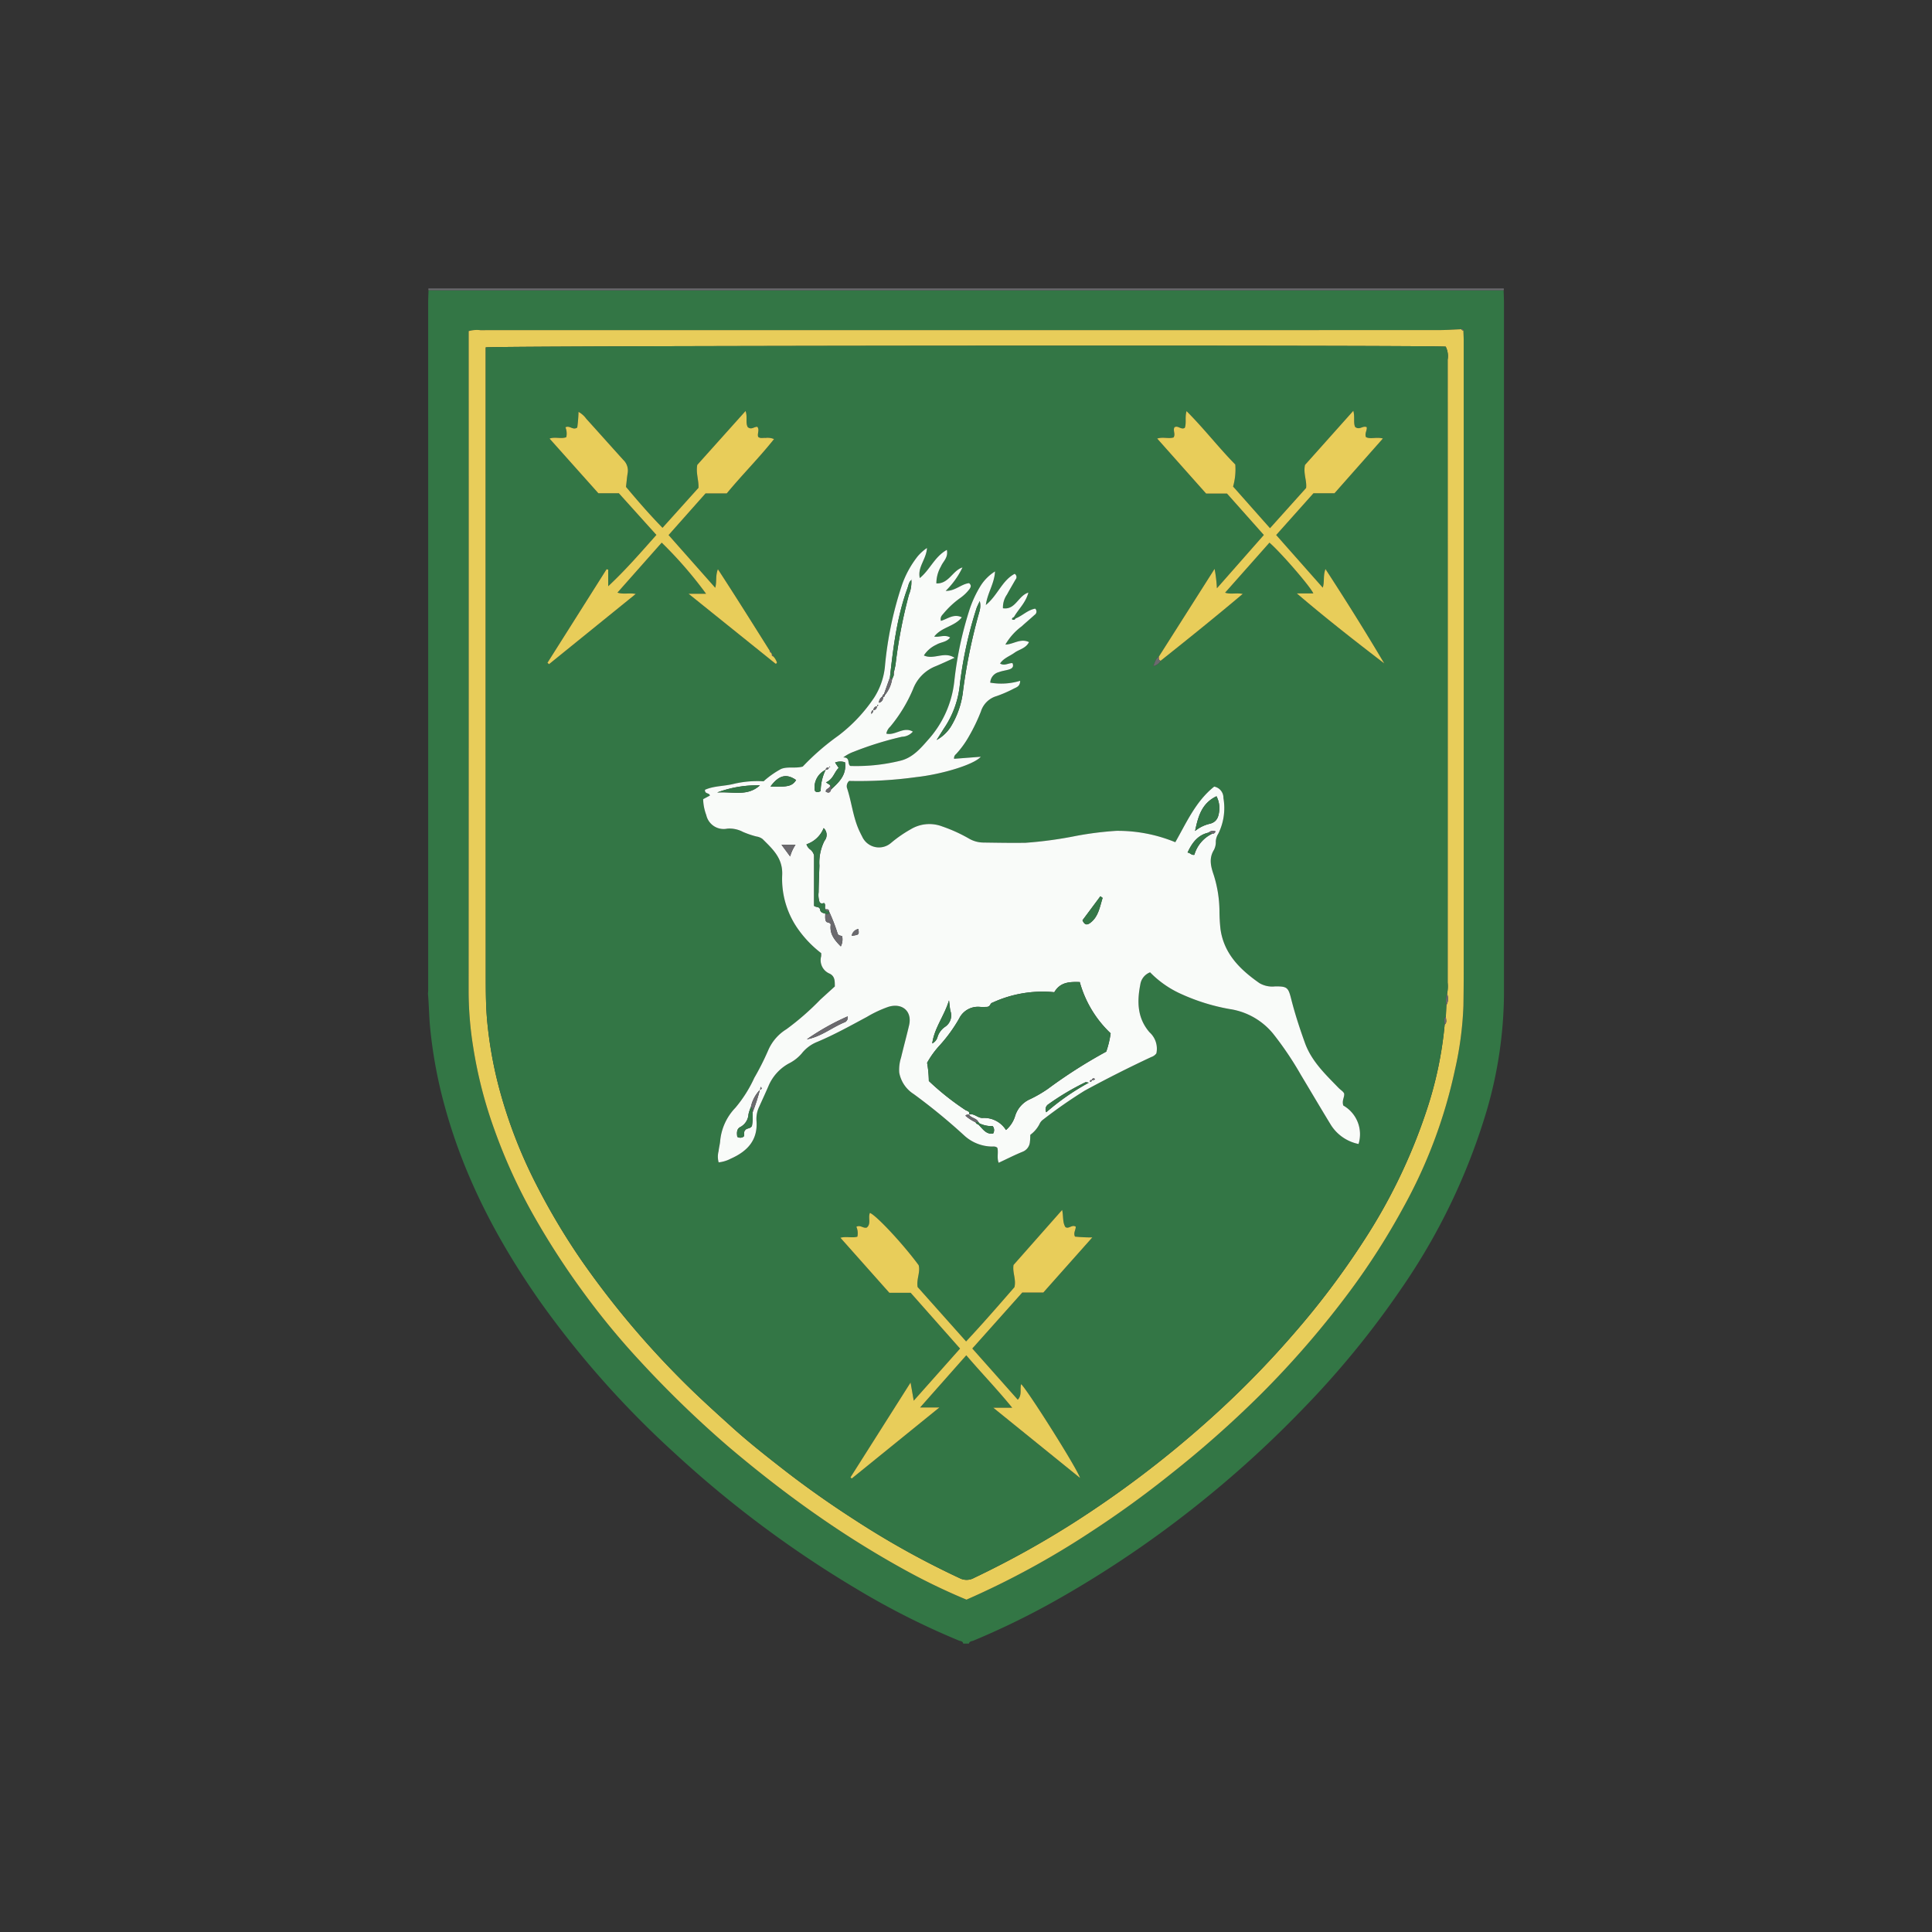 <svg id="Layer_1" data-name="Layer 1" xmlns="http://www.w3.org/2000/svg" viewBox="0 0 300 300"><rect x="0" y="0" width="300" height="300" fill="#333333" stroke="none"/><title>HCVI_Mark_Light</title><path d="M233.48,45.071c.02.692.057,1.385.057,2.077q.006,53.694-.001,107.389A66.174,66.174,0,0,1,230.448,173.79a97.322,97.322,0,0,1-12.841,26.285,138.98,138.98,0,0,1-15.513,18.923,167.473,167.473,0,0,1-14.304,13.175,166.265,166.265,0,0,1-23.074,15.903,120.926,120.926,0,0,1-13.563,6.681c-.242.1-.611.083-.695.455h-.893c-.05-.396-.432-.371-.668-.467a118.808,118.808,0,0,1-15.876-8.012,169.14,169.14,0,0,1-28.286-21.114,146.854,146.854,0,0,1-20.79-23.399c-6.563-9.329-11.83-19.293-14.861-30.349a72.086,72.086,0,0,1-2.315-12.518c-.154-1.679-.165-3.36-.315-5.035.012-.197.035-.395.035-.592q-.001-53.365-.003-106.731c0-.642.037-1.284.057-1.927Zm-6.558,6.051c-1.184.047-2.367.134-3.551.135q-25.07.013-50.14.006-49.321,0-98.643.005a4.615,4.615,0,0,0-1.813.145v1.367q0,50.66-.009,101.321a55.287,55.287,0,0,0,.697,8.413,68.95,68.95,0,0,0,3.337,12.983,85.187,85.187,0,0,0,6.016,13.168A120.373,120.373,0,0,0,90.441,200.479,116.944,116.944,0,0,0,99.291,211.249a166.855,166.855,0,0,0,13.983,13.528c4.537,3.834,9.211,7.476,14.098,10.853a149.364,149.364,0,0,0,13.217,8.195,96.368,96.368,0,0,0,9.486,4.568,129.463,129.463,0,0,0,19.351-10.545q6.386-4.189,12.364-8.952a164.592,164.592,0,0,0,13.866-12.268,144.398,144.398,0,0,0,14.047-16.253,109.674,109.674,0,0,0,8.196-12.856,77.383,77.383,0,0,0,8.02-21.372,53.593,53.593,0,0,0,1.323-9.956c.024-1.785.042-3.57.043-5.355q.004-48.949-0-97.899c0-.544-.034-1.089-.052-1.633C227.2,51.124,227.103,51.052,226.922,51.122Z" fill="#337645"/><path d="M233.48,45.071l-166.934-.003a.426.426,0,0,1-.017-.279H233.497A.35.35,0,0,1,233.48,45.071Z" fill="#6b6a6e"/><path d="M227.232,51.305c.018.544.052,1.089.052,1.633q.004,48.949 0,97.899c-0,1.785-.018,3.57-.043,5.355a53.593,53.593,0,0,1-1.323,9.956,77.383,77.383,0,0,1-8.02,21.372,109.674,109.674,0,0,1-8.196,12.856,144.398,144.398,0,0,1-14.047,16.253,164.592,164.592,0,0,1-13.866,12.268q-5.969,4.78-12.364,8.952A129.463,129.463,0,0,1,150.074,248.393a96.368,96.368,0,0,1-9.486-4.568,149.364,149.364,0,0,1-13.217-8.195c-4.887-3.377-9.561-7.019-14.098-10.853A166.855,166.855,0,0,1,99.291,211.249,116.944,116.944,0,0,1,90.441,200.479,120.373,120.373,0,0,1,82.818,188.665a85.187,85.187,0,0,1-6.016-13.168,68.95,68.95,0,0,1-3.337-12.983,55.287,55.287,0,0,1-.697-8.413q.021-50.66.009-101.321v-1.367a4.615,4.615,0,0,1,1.813-.145q49.321-.009,98.643-.005,25.07,0,50.14-.006c1.184-.001,2.367-.088,3.551-.135A.276.276,0,0,0,227.232,51.305Zm-2.529,103.033a6.06,6.06,0,0,0,.086-1.774q.008-26.86.004-53.72,0-21.503-.004-43.006a3.279,3.279,0,0,0-.298-2.008c-2.24-.262-148-.161-149.066.116v1.616q0,47.916.006,95.833c.001,2.473-0,4.94.245,7.415a63.998,63.998,0,0,0,1.724,9.741,75.12,75.12,0,0,0,5.837,15.303,103.894,103.894,0,0,0,7.126,11.964A137.03,137.03,0,0,0,105.454,213.902c2.64,2.684,5.432,5.203,8.226,7.725,2.573,2.323,5.288,4.462,8.019,6.587,3.591,2.794,7.308,5.403,11.137,7.864a132.203,132.203,0,0,0,16.181,8.979,2.356,2.356,0,0,0,2.228-.041,143.853,143.853,0,0,0,15.416-8.527A162.012,162.012,0,0,0,187.22,220.934,146.14,146.14,0,0,0,200.878,207.118a125.399,125.399,0,0,0,10.877-14.435,86.919,86.919,0,0,0,9.742-20.189,59.364,59.364,0,0,0,2.832-13.401c.414-.344.187-.786.182-1.194q.038-.912.077-1.823A1.964,1.964,0,0,0,224.703,154.338Z" fill="#e8cd5a"/><path d="M227.232,51.305a.276.276,0,0,1-.31-.183C227.103,51.052,227.2,51.124,227.232,51.305Z" fill="#6b6a6e"/><path d="M224.328,159.093a59.364,59.364,0,0,1-2.832,13.401,86.919,86.919,0,0,1-9.742,20.189A125.399,125.399,0,0,1,200.878,207.118,146.14,146.14,0,0,1,187.22,220.934a162.012,162.012,0,0,1-20.56,15.556,143.853,143.853,0,0,1-15.416,8.527,2.356,2.356,0,0,1-2.228.041,132.203,132.203,0,0,1-16.181-8.979c-3.829-2.461-7.546-5.07-11.137-7.864-2.731-2.125-5.445-4.264-8.019-6.587-2.794-2.522-5.586-5.041-8.226-7.725a137.03,137.03,0,0,1-15.092-18.084,103.894,103.894,0,0,1-7.126-11.964,75.12,75.12,0,0,1-5.837-15.303,63.998,63.998,0,0,1-1.724-9.741c-.245-2.475-.244-4.943-.245-7.415q-.013-47.916-.006-95.833V53.945c1.067-.277,146.826-.378,149.066-.116a3.279,3.279,0,0,1,.298,2.008q.007,21.503.004,43.006,0,26.86-.004,53.72a6.06,6.06,0,0,1-.086,1.774,3.69,3.69,0,0,0-.115,1.739q-.038.912-.077,1.823C224.083,158.242,224.334,158.687,224.328,159.093ZM179.935,101.975c-.526.321-.579.873-.863,1.453a1.651,1.651,0,0,0,1.147-.824c4.257-3.383,8.492-6.793,12.75-10.381-.984-.206-1.785.104-2.737-.192l6.887-7.768c1.791,1.544,6.435,6.923,6.81,7.883h-2.557c4.499,3.847,9.013,7.373,13.576,10.87-2.905-4.907-5.912-9.715-9.131-14.657-.395,1.05-.123,1.941-.42,2.89l-7.232-8.174,5.792-6.487h3.265c2.467-2.791,4.953-5.603,7.514-8.499-1.028-.276-1.891.143-2.627-.211-.243-.582.213-1.079.106-1.559-.637-.268-1.085.514-1.79-.021-.3-.641-.015-1.516-.282-2.513l-7.506,8.408c-.283,1.362.312,2.456.173,3.579L197.206,82.016,191.472,75.549a9.654,9.654,0,0,0,.342-3.419c-2.582-2.619-4.86-5.593-7.571-8.294-.281.98.012,1.848-.276,2.606-.593.339-1.043-.43-1.595-.097-.277.496.193,1.063-.145,1.583-.791.236-1.641-.12-2.542.172,2.59,2.912,5.109,5.744,7.599,8.543h3.244l5.717,6.429-7.284,8.273a22.907,22.907,0,0,0-.362-3.014Zm-59.865-.061a.219.219,0,0,0-.2-.271l-.122-.302c.037-.176-.048-.259-.213-.281-2.635-4.184-5.255-8.378-8.06-12.678-.405,1.056-.151,1.918-.411,2.885l-7.245-8.183,5.741-6.469h3.295c2.367-2.871,5.004-5.495,7.341-8.436a2.592,2.592,0,0,0-1.339-.178c-.382-.038-.797.126-1.125-.168-.173-.517.254-1.08-.135-1.56-.5-.028-.93.525-1.488.042-.373-.688-.003-1.563-.338-2.495l-7.495,8.362c-.24,1.268.238,2.371.187,3.566l-5.585,6.209c-2.093-2.144-3.92-4.272-5.669-6.353.095-.806.148-1.496.264-2.175a2.277,2.277,0,0,0-.684-2.016c-1.926-2.125-3.829-4.271-5.756-6.395a3.596,3.596,0,0,0-1.198-1.062,22.05,22.05,0,0,1-.198,2.431c-.677.481-1.162-.384-1.833-.036a2.579,2.579,0,0,1,.129,1.536c-.829.312-1.692-.1-2.597.216l7.578,8.487h3.181l5.829,6.473c-2.412,2.711-4.773,5.443-7.482,7.967V88.458l-.249-.074q-4.592,7.266-9.184,14.533l.246.216L98.721,92.227c-1.045-.199-1.873.102-2.844-.205l6.872-7.758a62.971,62.971,0,0,1,6.886,7.932h-2.719c4.66,3.749,9.081,7.306,13.504,10.858.022.018.09-.006.127-.026.174-.096-.09-.144.116-.103A2.607,2.607,0,0,0,120.07,101.914ZM157.664,96.046l-.213-.231c.676-1.218,1.81-2.175,2.235-3.793-1.625.513-1.986,2.724-3.947,2.434a3.485,3.485,0,0,1,.622-2.127c.425-.783.882-1.548,1.324-2.322a.579.579,0,0,0-.132-.896c-1.953,1.028-2.625,3.33-4.47,4.837.24-1.871,1.321-3.286,1.425-5.214a7.157,7.157,0,0,0-2.181,2.14,17.378,17.378,0,0,0-1.856,4.03,56.251,56.251,0,0,0-2.3,11,16.157,16.157,0,0,1-4.002,8.918c-1.199,1.368-2.403,2.8-4.287,3.289a28.574,28.574,0,0,1-7.868.831c-.484-.413.057-1.326-1.07-1.325a6.192,6.192,0,0,1,1.63-.885,51.351,51.351,0,0,1,7.487-2.324,2.319,2.319,0,0,0,1.689-.797c-1.47-.849-2.729.659-4.123.312a2.005,2.005,0,0,1,.61-1.087,23.101,23.101,0,0,0,3.538-5.816,6.163,6.163,0,0,1,3.539-3.573c.931-.391,1.847-.82,2.913-1.296-1.606-1.072-3.22.36-4.767-.37a4.583,4.583,0,0,1,1.949-1.673c.656-.408,1.585-.366,2.128-1.117-.867-.51-1.642.005-2.471-.139,1.125-1.482,3.147-1.545,4.288-2.989-1.263-.612-2.217.253-3.251.551-.152-.616.187-.875.423-1.162a13.868,13.868,0,0,1,2.489-2.328,6.549,6.549,0,0,0,1.509-1.421c.209-.294.372-.601-.047-.946-1.217.129-2.166,1.247-3.629,1.197a12.64,12.64,0,0,0,2.605-3.637c-1.555.486-2.122,2.566-4.054,2.479a5.275,5.275,0,0,1,.721-2.653c.315-.769,1.158-1.337.907-2.552-1.91,1.055-2.614,3.084-4.201,4.375-.385-1.705,1.024-2.921,1.114-4.67a7.199,7.199,0,0,0-1.411,1.254,15.28,15.28,0,0,0-2.487,4.534,55.889,55.889,0,0,0-2.642,12.737,10.98,10.98,0,0,1-1.657,4.703,24.476,24.476,0,0,1-5.576,5.922,37.647,37.647,0,0,0-5.515,4.792c-1.175.325-2.302-.043-3.349.363a13.922,13.922,0,0,0-2.732,1.923,15.991,15.991,0,0,0-4.645.403c-1.492.374-3.092.299-4.455.919-.055.705.691.418.758.898l-1.044.553a7.579,7.579,0,0,0,.486,2.475,2.762,2.762,0,0,0,3.252,2.106,4.451,4.451,0,0,1,2.432.501,13.924,13.924,0,0,0,2.101.717,2.085,2.085,0,0,1,.95.388c1.565,1.563,3.178,2.976,3.051,5.615a13.497,13.497,0,0,0,2.655,8.64,17.133,17.133,0,0,0,3.401,3.469,3.184,3.184,0,0,1-.003.491,2.257,2.257,0,0,0,1.308,2.688c.886.432.797,1.257.816,1.992-.794.721-1.524,1.385-2.255,2.049a41.261,41.261,0,0,1-5.253,4.587,7.174,7.174,0,0,0-2.858,3.322,41.244,41.244,0,0,1-2.143,4.239,20.13,20.13,0,0,1-2.924,4.63,8.572,8.572,0,0,0-2.384,5.291c-.056.49-.189.972-.234,1.463a3.291,3.291,0,0,0,.009,1.738,5.199,5.199,0,0,0,1.868-.569c2.571-1.135,4.253-2.873,4.005-5.918a4.353,4.353,0,0,1,.427-2.163c.487-1.082.988-2.157,1.456-3.247a7.165,7.165,0,0,1,3.129-3.452,6.43,6.43,0,0,0,1.99-1.533,5.808,5.808,0,0,1,2.463-1.839c2.649-1.114,5.154-2.513,7.683-3.868a18.334,18.334,0,0,1,3.355-1.569c2.15-.644,3.695.713,3.197,2.86-.391,1.682-.851,3.348-1.249,5.029a6.217,6.217,0,0,0-.284,2.323,5.007,5.007,0,0,0,2.254,3.343,91.943,91.943,0,0,1,7.808,6.4,6.508,6.508,0,0,0,4.158,1.741c.331.024.688-.089,1.015.197.2.71-.113,1.513.208,2.327,1.287-.6,2.474-1.207,3.705-1.707a1.795,1.795,0,0,0,1.149-1.581c.049-.338.041-.684.06-1.053a4.786,4.786,0,0,0,1.43-1.684,1.663,1.663,0,0,1,.552-.678,74.832,74.832,0,0,1,6.452-4.491q5.093-2.764,10.336-5.221a1.594,1.594,0,0,0,.803-.575A3.427,3.427,0,0,0,178.497,160.296c-1.909-2.207-1.95-4.763-1.431-7.415a2.401,2.401,0,0,1,1.519-1.897,15.616,15.616,0,0,0,4.849,3.377,31.225,31.225,0,0,0,7.476,2.324,10.757,10.757,0,0,1,6.798,3.854,51.402,51.402,0,0,1,4.306,6.397c1.555,2.589,3.086,5.191,4.659,7.769a6.637,6.637,0,0,0,4.28,2.937,5.129,5.129,0,0,0-2.366-5.973c-.261-.812.244-1.349.12-1.9a2.307,2.307,0,0,0-.216-.278c-.219-.2-.461-.375-.667-.587-2.03-2.098-4.171-4.113-5.197-6.964-.803-2.231-1.541-4.482-2.123-6.78-.467-1.842-.624-2.001-2.505-1.989a3.962,3.962,0,0,1-2.428-.505c-2.99-2.093-5.512-4.538-6.054-8.387a27.031,27.031,0,0,1-.16-2.82,19.078,19.078,0,0,0-.877-5.548c-.465-1.357-.799-2.619.03-3.955a2.628,2.628,0,0,0,.278-1.293,2.537,2.537,0,0,1,.409-1.247,8.985,8.985,0,0,0,.774-5.495,1.759,1.759,0,0,0-1.43-1.775c-2.858,2.263-4.29,5.567-6.041,8.635a23.472,23.472,0,0,0-9.158-1.766,51.99,51.99,0,0,0-6.174.772,62.985,62.985,0,0,1-7.924,1.084c-2.182.036-4.359-.007-6.539-.038a4.491,4.491,0,0,1-2.254-.622,24.059,24.059,0,0,0-4.18-1.892,5.592,5.592,0,0,0-4.837.443,19.647,19.647,0,0,0-3.052,2.109,2.861,2.861,0,0,1-4.502-.958c-.14-.262-.271-.529-.399-.797-1.03-2.162-1.224-4.568-1.977-6.812a1.098,1.098,0,0,1,.349-1.038,64.64,64.64,0,0,0,10.437-.595c3.787-.409,8.875-1.886,10.01-3.159l-4.152.317a.782.782,0,0,1,.292-.716,14.503,14.503,0,0,0,2.007-2.756,28.025,28.025,0,0,0,1.868-3.876,3.597,3.597,0,0,1,2.44-2.389,19.976,19.976,0,0,0,2.718-1.185c.428-.202.934-.37.933-1.19a10.068,10.068,0,0,1-4.641.289,1.77,1.77,0,0,1,1.362-1.642c.502-.193,1.056-.248,1.573-.41.469-.147.769-.426.51-.984-.649-.017-1.238.484-1.922.061.557-.84,1.497-1.132,2.244-1.672.727-.526,1.751-.664,2.25-1.65-1.336-.641-2.418.357-3.667.384a9.37,9.37,0,0,1,2.534-2.834c.656-.603,1.344-1.173,2-1.776a.611.611,0,0,0,.096-.968C159.579,94.701,158.745,95.641,157.664,96.046Zm-3.428,122.546,13.479,10.91c-.529-1.622-8.29-13.855-9.155-14.568-.222.777.174,1.687-.519,2.414q-3.556-4.003-7.06-7.948l7.759-8.695h3.269c2.507-2.82,4.99-5.613,7.607-8.556a25.967,25.967,0,0,1-2.692-.127c-.291-.574.149-1.066.113-1.545-.606-.374-1.063.42-1.6.067-.467-.744-.289-1.648-.508-2.666l-7.549,8.546c-.197,1.175.435,2.218.143,3.447-2.404,2.754-4.873,5.611-7.509,8.427-2.623-2.943-5.121-5.746-7.526-8.444-.201-1.256.452-2.297.161-3.393-2.395-3.259-6.51-7.678-7.565-8.124-.335.737.236,1.706-.496,2.283-.592.145-.98-.465-1.613-.123a2.452,2.452,0,0,1,.155,1.535c-.797.239-1.681-.082-2.633.167l7.597,8.545h3.314c2.577,2.912,5.114,5.779,7.669,8.666-2.429,2.733-4.754,5.349-7.189,8.089l-.493-2.817c-3.189,5.031-6.261,9.877-9.333,14.723l.199.18c4.45-3.607,8.9-7.213,13.611-11.031h-2.994l7.167-8.103c2.368,2.772,4.793,5.271,7.13,8.143Z" fill="#337645"/><path d="M224.588,156.076a3.69,3.69,0,0,1,.115-1.739A1.964,1.964,0,0,1,224.588,156.076Z" fill="#6b6a6e"/><path d="M224.328,159.093c.006-.406-.245-.852.182-1.194C224.515,158.308,224.742,158.749,224.328,159.093Z" fill="#6b6a6e"/><path d="M157.664,96.046c1.081-.405,1.915-1.345,3.082-1.534a.611.611,0,0,1-.096.968c-.656.603-1.344,1.173-2,1.776a9.37,9.37,0,0,0-2.534,2.834c1.249-.027,2.331-1.025,3.667-.384-.499.986-1.523,1.124-2.25,1.65-.746.54-1.687.832-2.244,1.672.684.424,1.274-.078,1.922-.061.258.557-.042.837-.51.984-.517.162-1.07.216-1.573.41a1.77,1.77,0,0,0-1.362,1.642,10.068,10.068,0,0,0,4.641-.289c.001.82-.505.988-.933,1.19a19.976,19.976,0,0,1-2.718,1.185,3.597,3.597,0,0,0-2.44,2.389,28.025,28.025,0,0,1-1.868,3.876,14.503,14.503,0,0,1-2.007,2.756.782.782,0,0,0-.292.716l4.152-.317c-1.135,1.273-6.222,2.749-10.01,3.159a64.64,64.64,0,0,1-10.437.595,1.098,1.098,0,0,0-.349,1.038c.753,2.244.947,4.65,1.977,6.812.128.268.259.535.399.797a2.861,2.861,0,0,0,4.502.958,19.647,19.647,0,0,1,3.052-2.109,5.592,5.592,0,0,1,4.837-.443,24.059,24.059,0,0,1,4.18,1.892,4.491,4.491,0,0,0,2.254.622c2.18.031,4.357.074,6.539.038a62.985,62.985,0,0,0,7.924-1.084,51.99,51.99,0,0,1,6.174-.772,23.472,23.472,0,0,1,9.158,1.766c1.751-3.068,3.183-6.371,6.041-8.635a1.759,1.759,0,0,1,1.43,1.775,8.985,8.985,0,0,1-.774,5.495,2.537,2.537,0,0,0-.409,1.247,2.628,2.628,0,0,1-.278,1.293c-.829,1.336-.495,2.598-.03,3.955a19.078,19.078,0,0,1,.877,5.548,27.031,27.031,0,0,0,.16,2.82c.542,3.849,3.064,6.295,6.054,8.387a3.962,3.962,0,0,0,2.428.505c1.88-.012,2.038.147,2.505,1.989.582,2.299,1.321,4.549,2.123,6.78,1.026,2.851,3.167,4.866,5.197,6.964.205.212.448.387.667.587a2.307,2.307,0,0,1,.216.278c.124.552-.381,1.088-.12,1.9a5.129,5.129,0,0,1,2.366,5.973,6.637,6.637,0,0,1-4.28-2.937c-1.573-2.577-3.104-5.18-4.659-7.769a51.402,51.402,0,0,0-4.306-6.397,10.757,10.757,0,0,0-6.798-3.854,31.225,31.225,0,0,1-7.476-2.324,15.616,15.616,0,0,1-4.849-3.377,2.401,2.401,0,0,0-1.519,1.897c-.519,2.652-.478,5.208,1.431,7.415a3.427,3.427,0,0,1,1.064,3.272,1.594,1.594,0,0,1-.803.575q-5.248,2.453-10.336,5.221a74.832,74.832,0,0,0-6.452,4.491,1.663,1.663,0,0,0-.552.678,4.786,4.786,0,0,1-1.43,1.684c-.019.37-.011.716-.06,1.053a1.795,1.795,0,0,1-1.149,1.581c-1.231.5-2.418,1.107-3.705,1.707-.321-.814-.008-1.617-.208-2.327-.326-.286-.683-.173-1.015-.197a6.508,6.508,0,0,1-4.158-1.741,91.943,91.943,0,0,0-7.808-6.4,5.007,5.007,0,0,1-2.254-3.343,6.217,6.217,0,0,1,.284-2.323c.398-1.681.858-3.347,1.249-5.029.499-2.147-1.046-3.504-3.197-2.86a18.334,18.334,0,0,0-3.355,1.569c-2.528,1.355-5.033,2.754-7.683,3.868a5.808,5.808,0,0,0-2.463,1.839,6.43,6.43,0,0,1-1.99,1.533,7.165,7.165,0,0,0-3.129,3.452c-.468,1.09-.969,2.166-1.456,3.247a4.353,4.353,0,0,0-.427,2.163c.247,3.045-1.435,4.783-4.005,5.918a5.199,5.199,0,0,1-1.868.569,3.291,3.291,0,0,1-.009-1.738c.045-.491.178-.973.234-1.463a8.572,8.572,0,0,1,2.384-5.291,20.13,20.13,0,0,0,2.924-4.63,41.244,41.244,0,0,0,2.143-4.239,7.174,7.174,0,0,1,2.858-3.322,41.261,41.261,0,0,0,5.253-4.587c.73-.664,1.461-1.328,2.255-2.049-.018-.735.07-1.56-.816-1.992a2.257,2.257,0,0,1-1.308-2.688,3.184,3.184,0,0,0,.003-.491,17.133,17.133,0,0,1-3.401-3.469,13.497,13.497,0,0,1-2.655-8.64c.127-2.639-1.486-4.052-3.051-5.615a2.085,2.085,0,0,0-.95-.388,13.924,13.924,0,0,1-2.101-.717,4.451,4.451,0,0,0-2.432-.501,2.762,2.762,0,0,1-3.252-2.106,7.579,7.579,0,0,1-.486-2.475l1.044-.553c-.067-.481-.813-.193-.758-.898,1.363-.621,2.963-.545,4.455-.919a15.991,15.991,0,0,1,4.645-.403,13.922,13.922,0,0,1,2.732-1.923c1.047-.406,2.174-.039,3.349-.363a37.647,37.647,0,0,1,5.515-4.792,24.476,24.476,0,0,0,5.576-5.922,10.98,10.98,0,0,0,1.657-4.703,55.889,55.889,0,0,1,2.642-12.737,15.28,15.28,0,0,1,2.487-4.534,7.199,7.199,0,0,1,1.411-1.254c-.09,1.749-1.499,2.965-1.114,4.67,1.588-1.291,2.291-3.32,4.201-4.375.25,1.215-.593,1.783-.907,2.552a5.275,5.275,0,0,0-.721,2.653c1.932.087,2.5-1.993,4.054-2.479a12.64,12.64,0,0,1-2.605,3.637c1.463.05,2.412-1.067,3.629-1.197.42.344.256.652.047.946a6.549,6.549,0,0,1-1.509,1.421,13.868,13.868,0,0,0-2.489,2.328c-.236.287-.574.545-.423,1.162,1.034-.298,1.988-1.163,3.251-.551-1.141,1.444-3.163,1.507-4.288,2.989.828.145,1.604-.37,2.471.139-.542.751-1.471.709-2.128,1.117a4.583,4.583,0,0,0-1.949,1.673c1.547.73,3.162-.702,4.767.37-1.067.476-1.982.905-2.913,1.296a6.163,6.163,0,0,0-3.539,3.573,23.101,23.101,0,0,1-3.538,5.816,2.005,2.005,0,0,0-.61,1.087c1.394.347,2.653-1.161,4.123-.312a2.319,2.319,0,0,1-1.689.797,51.351,51.351,0,0,0-7.487,2.324,6.192,6.192,0,0,0-1.63.885c1.126-.001.586.911,1.07,1.325a28.574,28.574,0,0,0,7.868-.831c1.885-.489,3.088-1.921,4.287-3.289a16.157,16.157,0,0,0,4.002-8.918,56.251,56.251,0,0,1,2.3-11,17.378,17.378,0,0,1,1.856-4.03,7.157,7.157,0,0,1,2.181-2.14c-.104,1.928-1.185,3.344-1.425,5.214,1.846-1.508,2.517-3.81,4.47-4.837a.579.579,0,0,1,.132.896c-.441.774-.899,1.539-1.324,2.322a3.485,3.485,0,0,0-.622,2.127c1.961.29,2.322-1.921,3.947-2.434-.425,1.618-1.558,2.575-2.235,3.793-.102.117-.349.137-.269.38A.333.333,0,0,0,157.664,96.046Zm11.842,71.661a.643.643,0,0,0,.544-.132c-.249-.221-.417-.134-.541.134-.137-.007-.25.028-.275.181-.004.023.067.085.099.082C169.49,167.956,169.535,167.853,169.506,167.707Zm-40.759-48.495c-.204.003-.467-.121-.544.335.275-.032.447-.101.521-.356.016-.075.303-.003.106-.194Zm6.528-8.362a.551.551,0,0,0,.289-.599c.413.025.576-.21.605-.584l.225-.135-.146-.114-.07.257c-.369.028-.501.29-.592.594-.306.1-.286.357-.29.603l-.074.045Zm1.756-2.702a1.184,1.184,0,0,0-.552.973.826.826,0,0,0,.651-.867.336.336,0,0,0,.278-.326,5.091,5.091,0,0,0,1.109-2.424c.09-.303.323-.565.259-.911a.213.213,0,0,0,.042-.257c.088-.434.207-.864.26-1.302a76.17,76.17,0,0,1,2.063-10.704,5.156,5.156,0,0,0,.367-2.314l.131-.098-.102.128c-.418.326-.46.834-.624,1.283-1.635,4.473-2.203,9.157-2.724,13.849l-.924,2.601A.4.4,0,0,0,137.031,108.149Zm14.452,66.117a.567.567,0,0,0,.415.337c.68.625,1.173,1.586,2.312,1.413a.992.992,0,0,0-.061-1.149,4.532,4.532,0,0,1-2.063-.432,1.227,1.227,0,0,0-.16-.197c-.281-.654-1.156-.58-1.468-1.196.798-.193,1.352.559,2.09.554a4.016,4.016,0,0,1,3.662,1.869,4.621,4.621,0,0,0,1.405-2.132,4.19,4.19,0,0,1,2.383-2.675,19.796,19.796,0,0,0,2.693-1.564,77.462,77.462,0,0,1,9.085-5.797,14.677,14.677,0,0,0,.685-2.843,17.293,17.293,0,0,1-4.794-7.961c-1.602-.051-3.033-.001-3.955,1.579a18.561,18.561,0,0,0-9.645,1.64c-.335.074-.252.609-.844.642-.249,0-.647.018-1.042-.003a3.24,3.24,0,0,0-3.244,1.811,23.459,23.459,0,0,1-2.95,4.085,14.258,14.258,0,0,0-2.025,2.779,17.982,17.982,0,0,1,.268,2.829,41.222,41.222,0,0,0,5.677,4.51c.252.16.733.18.581.696-.185.038-.399-.024-.575.186A6.486,6.486,0,0,0,151.483,174.266Zm-33.456-5.059a5.415,5.415,0,0,0-1.431,2.689,7.248,7.248,0,0,0-.368,1.107,2.398,2.398,0,0,1-1.268,2c-.61.306-.55.952-.477,1.521a.865.865,0,0,0,1.001-.043c.186-.315-.101-.708.281-1.048.214-.269.79-.164.999-.615a8.844,8.844,0,0,0,.09-2.064,30.991,30.991,0,0,0,1.153-3.567c.279-.058.367-.174.105-.421Zm70.169-39.733a.506.506,0,0,0,.543-.376.968.968,0,0,0-1.068.19c-1.656.365-2.541,1.539-3.269,3.096.423.031.575.432,1.055.351A5.228,5.228,0,0,1,188.197,129.474Zm-59.467,12.025c-.028-.389-.33-.277-.556-.304-.181-.302.088-.701-.196-.966-.244.032-.483.16-.708-.127a3.475,3.475,0,0,1-.156-1.558c.015-1.382.082-2.763.124-4.145a7.482,7.482,0,0,1,.785-3.833,1.446,1.446,0,0,0-.126-1.982,4.352,4.352,0,0,1-2.668,2.519,1.655,1.655,0,0,0,.577.799,1.664,1.664,0,0,1,.608.94v7.821c.331.271.858.051.94.626.055.382.433.495.784.561.035.431-.092.884.182,1.305.125.043.258.098.396.135a.358.358,0,0,1,.278.291c-.192,1.443.589,2.392,1.567,3.378a2.414,2.414,0,0,0,.209-1.581c-.28-.133-.613-.066-.734-.506a27.832,27.832,0,0,0-1.297-3.336Zm.318-18.907c1.227-1.124,2.44-2.254,2.166-4.218a2.227,2.227,0,0,0-1.541.036l.558.836c-.71.676-.83,1.751-1.975,2.241l.619.406c.148.567-.704.499-.641,1.037C128.649,123.179,128.93,123.098,129.048,122.592Zm23.088-29.252c-.218.479-.38.781-.496,1.099a62.486,62.486,0,0,0-2.641,12.27,14.688,14.688,0,0,1-2.197,6.064c-.465.702-.905,1.42-1.356,2.131a6.125,6.125,0,0,0,2.167-2.021,13.485,13.485,0,0,0,1.939-5.693,85.417,85.417,0,0,1,2.551-12.297A3.17,3.17,0,0,0,152.136,93.341Zm33.432,35.694a5.637,5.637,0,0,1,2.23-1.106c1.175-.262,1.424-1.1,1.529-2.059a4.01,4.01,0,0,0-.43-2.225C186.561,124.752,186.04,126.845,185.569,129.035Zm-40.812,32.992a1.598,1.598,0,0,0,.843-1.06,2.98,2.98,0,0,1,1.133-1.512,2.107,2.107,0,0,0,.854-2.46c-.102-.428-.122-.876-.225-1.658C146.624,157.775,145.108,159.559,144.756,162.027Zm23.331-19.124c.351.805.759.746,1.236.38,1.264-.969,1.447-2.469,1.886-3.842.01-.03-.136-.109-.343-.268C169.946,140.409,169.025,141.644,168.087,142.903Zm-56.734-19.844c2.449-.175,4.704.66,6.646-1.11A17.875,17.875,0,0,0,111.353,123.06Zm12.269-1.932c-1.507-1.05-2.679-.756-3.98,1.001C122.363,122.23,122.998,122.07,123.622,121.128Zm8.005,36.698a36.997,36.997,0,0,0-6.338,3.556c2.151-.375,3.834-1.793,5.785-2.61A.806.806,0,0,0,131.627,157.826Zm30.837,14.886a36.976,36.976,0,0,1,6.607-4.593c-.333-.049-.444-.104-.514-.07a39.658,39.658,0,0,0-5.735,3.403A.95.95,0,0,0,162.465,172.712ZM127.436,122.836a7.657,7.657,0,0,1,.766-3.294,3.017,3.017,0,0,0-1.712,2.966C126.458,122.958,126.88,123.149,127.436,122.836Zm-3.908,8.341h-2.173l1.338,1.81A6.374,6.374,0,0,1,123.527,131.177Zm8.727,14.136c1.152-.166,1.152-.166,1.038-1.06A1.269,1.269,0,0,0,132.255,145.314Z" fill="#f9fbf9"/><path d="M154.236,218.592H157.174c-2.337-2.872-4.762-5.371-7.13-8.143l-7.167,8.103h2.994c-4.711,3.818-9.161,7.425-13.611,11.031l-.199-.18c3.072-4.846,6.144-9.692,9.333-14.723l.493,2.817c2.436-2.74,4.76-5.356,7.189-8.089-2.555-2.887-5.092-5.754-7.669-8.666H138.094L130.497,192.197c.952-.249,1.836.072,2.633-.167a2.452,2.452,0,0,0-.155-1.535c.633-.341,1.021.268,1.613.123.732-.577.161-1.546.496-2.283,1.055.446,5.171,4.865,7.566,8.124.291,1.096-.363,2.137-.161,3.393,2.405,2.698,4.903,5.502,7.526,8.444,2.636-2.815,5.106-5.672,7.509-8.427.292-1.228-.34-2.272-.143-3.447l7.549-8.546c.219,1.018.041,1.922.508,2.666.536.353.993-.442,1.599-.068.036.479-.404.971-.113,1.545a25.967,25.967,0,0,0,2.692.127c-2.617,2.943-5.1,5.736-7.607,8.556h-3.269l-7.759,8.695q3.509,3.95,7.06,7.948c.693-.727.297-1.636.519-2.414.865.713,8.626,12.946,9.155,14.568Z" fill="#e8cd5a"/><path d="M119.747,101.342l.122.302c-.046.173.051.242.2.271a2.607,2.607,0,0,1,.593,1.011c-.206-.041.058.007-.116.103-.037.021-.105.044-.127.026-4.423-3.553-8.844-7.109-13.504-10.858H109.635a62.971,62.971,0,0,0-6.886-7.932l-6.872,7.758c.971.307,1.799.006,2.844.205l-13.467,10.906-.246-.216q4.592-7.266,9.184-14.533l.249.074v2.571c2.709-2.524,5.07-5.255,7.482-7.967L96.093,76.59h-3.181l-7.578-8.487c.905-.316,1.768.096,2.597-.216a2.579,2.579,0,0,0-.129-1.536c.671-.348,1.157.517,1.833.036a22.05,22.05,0,0,0,.198-2.431,3.596,3.596,0,0,1,1.198,1.062c1.927,2.124,3.83,4.27,5.756,6.395a2.277,2.277,0,0,1,.684,2.016c-.116.679-.169,1.369-.264,2.175,1.749,2.081,3.576,4.21,5.669,6.353l5.585-6.209c.051-1.195-.427-2.299-.187-3.566l7.495-8.362c.335.932-.035,1.807.338,2.495.557.483.988-.071,1.488-.042.389.481-.038,1.043.135,1.56.328.293.743.13,1.125.168a2.592,2.592,0,0,1,1.339.178c-2.338,2.941-4.975,5.566-7.341,8.436h-3.295l-5.741,6.469,7.245,8.183c.26-.967.007-1.829.411-2.885,2.805,4.301,5.425,8.494,8.06,12.678A.246.246,0,0,0,119.747,101.342Z" fill="#e8cd5a"/><path d="M179.935,101.975l8.666-13.644a22.907,22.907,0,0,1,.362,3.014l7.284-8.273-5.717-6.429h-3.244c-2.49-2.799-5.01-5.632-7.599-8.543.901-.292,1.751.064,2.542-.172.338-.521-.132-1.088.145-1.583.552-.333,1.002.436,1.595.097.288-.757-.005-1.625.276-2.606,2.711,2.701,4.989,5.675,7.571,8.294a9.654,9.654,0,0,1-.342,3.419L197.206,82.016l5.605-6.243c.138-1.123-.456-2.218-.173-3.579l7.506-8.408c.268.997-.018,1.871.282,2.513.705.535,1.153-.247,1.79.021.107.48-.35.977-.106,1.559.736.354,1.599-.065,2.627.211-2.561,2.897-5.047,5.709-7.514,8.499h-3.265l-5.792,6.487,7.232,8.174c.297-.949.025-1.841.42-2.89,3.219,4.942,6.226,9.749,9.131,14.657-4.563-3.497-9.078-7.022-13.576-10.87h2.557c-.375-.96-5.019-6.339-6.81-7.883l-6.887,7.768c.951.296,1.752-.013,2.737.192-4.257,3.588-8.492,6.998-12.75,10.381C179.884,102.503,179.918,102.235,179.935,101.975Z" fill="#e8cd5a"/><path d="M179.935,101.975c-.017.26-.05.528.284.629a1.651,1.651,0,0,1-1.147.824C179.356,102.848,179.409,102.296,179.935,101.975Z" fill="#6b6a6e"/><path d="M120.07,101.914c-.15-.029-.246-.097-.2-.271A.219.219,0,0,1,120.07,101.914Z" fill="#6b6a6e"/><path d="M119.747,101.342a.246.246,0,0,1-.213-.281C119.699,101.083,119.784,101.166,119.747,101.342Z" fill="#6b6a6e"/><path d="M150.486,173.062c.152-.516-.329-.537-.581-.696a41.222,41.222,0,0,1-5.677-4.51,17.982,17.982,0,0,0-.268-2.829,14.258,14.258,0,0,1,2.025-2.779,23.459,23.459,0,0,0,2.95-4.085,3.24,3.24,0,0,1,3.244-1.811c.396.021.793.003,1.042.003.592-.032.51-.568.844-.642a18.561,18.561,0,0,1,9.645-1.64c.922-1.58,2.353-1.629,3.955-1.579a17.293,17.293,0,0,0,4.794,7.961,14.677,14.677,0,0,1-.685,2.843,77.462,77.462,0,0,0-9.085,5.797,19.796,19.796,0,0,1-2.693,1.564,4.19,4.19,0,0,0-2.383,2.675,4.621,4.621,0,0,1-1.405,2.132,4.016,4.016,0,0,0-3.662-1.869c-.738.006-1.291-.747-2.09-.554Z" fill="#347747"/><path d="M152.136,93.341a3.17,3.17,0,0,1-.034,1.553,85.417,85.417,0,0,0-2.551,12.297,13.485,13.485,0,0,1-1.939,5.693,6.125,6.125,0,0,1-2.167,2.021c.451-.711.891-1.429,1.356-2.131a14.688,14.688,0,0,0,2.197-6.064,62.486,62.486,0,0,1,2.641-12.27C151.757,94.121,151.919,93.819,152.136,93.341Z" fill="#347747"/><path d="M128.139,141.85c-.351-.066-.729-.178-.784-.561-.083-.575-.609-.355-.94-.626v-7.821a1.664,1.664,0,0,0-.608-.94,1.655,1.655,0,0,1-.577-.799,4.352,4.352,0,0,0,2.668-2.519,1.446,1.446,0,0,1,.126,1.982,7.482,7.482,0,0,0-.785,3.833c-.042,1.382-.109,2.763-.124,4.145a3.475,3.475,0,0,0,.156,1.558c.226.286.465.158.708.127.284.265.015.664.196.966.058.335.319.297.556.304l.011.038C128.76,142.064,128.488,142.031,128.139,141.85Z" fill="#347747"/><path d="M185.569,129.035c.471-2.19.992-4.283,3.329-5.39a4.01,4.01,0,0,1,.43,2.225c-.105.958-.353,1.797-1.529,2.059A5.637,5.637,0,0,0,185.569,129.035Z" fill="#347747"/><path d="M138.777,104.594c.064.347-.17.608-.259.911l-.328-.327c.521-4.692,1.089-9.376,2.724-13.849.164-.449.206-.958.624-1.283l-.029-.029a5.156,5.156,0,0,1-.367,2.314,76.17,76.17,0,0,0-2.063,10.704c-.053.438-.172.868-.26,1.302C138.629,104.394,138.525,104.465,138.777,104.594Z" fill="#347747"/><path d="M144.756,162.027c.352-2.468,1.868-4.252,2.606-6.69.102.783.123,1.23.225,1.658a2.107,2.107,0,0,1-.854,2.46,2.98,2.98,0,0,0-1.133,1.512A1.598,1.598,0,0,1,144.756,162.027Z" fill="#347747"/><path d="M168.087,142.903c.938-1.259,1.859-2.495,2.78-3.73.207.159.352.238.343.268-.439,1.373-.623,2.873-1.886,3.842C168.846,143.649,168.439,143.708,168.087,142.903Z" fill="#347747"/><path d="M128.875,121.893l-.619-.406c1.145-.49,1.265-1.565,1.975-2.241l-.558-.836a2.227,2.227,0,0,1,1.541-.036c.274,1.964-.939,3.094-2.166,4.218C129.028,122.35,129.152,122.072,128.875,121.893Z" fill="#347747"/><path d="M128.139,141.85c.349.181.621.214.602-.313a27.832,27.832,0,0,1,1.297,3.336c.121.441.454.373.734.506a2.414,2.414,0,0,1-.209,1.581c-.978-.986-1.759-1.935-1.568-3.378a.357.357,0,0,0-.277-.291c-.138-.036-.271-.091-.396-.135C128.047,142.734,128.174,142.281,128.139,141.85Z" fill="#6b6a6e"/><path d="M111.353,123.06a17.875,17.875,0,0,1,6.646-1.11C116.057,123.719,113.803,122.884,111.353,123.06Z" fill="#347747"/><path d="M123.622,121.128c-.624.943-1.259,1.102-3.98,1.001C120.943,120.372,122.114,120.077,123.622,121.128Z" fill="#347747"/><path d="M116.854,172.755a8.844,8.844,0,0,1-.09,2.064c-.209.451-.785.345-.999.615-.381.34-.094.733-.281,1.048a.865.865,0,0,1-1.001.043c-.072-.568-.132-1.215.477-1.521a2.398,2.398,0,0,0,1.268-2,7.248,7.248,0,0,1,.368-1.107C117.004,172.086,116.718,172.484,116.854,172.755Z" fill="#347747"/><path d="M131.627,157.826a.806.806,0,0,1-.553.946c-1.951.817-3.634,2.235-5.785,2.61A36.997,36.997,0,0,1,131.627,157.826Z" fill="#6b6a6e"/><path d="M162.465,172.712a.95.95,0,0,1,.357-1.26,39.658,39.658,0,0,1,5.735-3.403c.07-.033.181.021.514.07A36.976,36.976,0,0,0,162.465,172.712Z" fill="#347747"/><path d="M188.197,129.474a5.228,5.228,0,0,0-2.739,3.261c-.481.081-.632-.321-1.055-.351.729-1.557,1.613-2.731,3.269-3.096C187.844,129.357,188.069,129.279,188.197,129.474Z" fill="#347747"/><path d="M127.436,122.836c-.555.313-.978.121-.946-.328a3.017,3.017,0,0,1,1.712-2.966A7.657,7.657,0,0,0,127.436,122.836Z" fill="#347747"/><path d="M152.085,174.436a4.532,4.532,0,0,0,2.063.432.992.992,0,0,1,.061,1.149c-1.139.173-1.632-.788-2.312-1.413Q151.989,174.516,152.085,174.436Z" fill="#347747"/><path d="M123.527,131.177a6.374,6.374,0,0,0-.836,1.81l-1.338-1.81Z" fill="#6b6a6e"/><path d="M116.854,172.755c-.136-.271.15-.669-.258-.858a5.415,5.415,0,0,1,1.431-2.689l-.02-.019A30.991,30.991,0,0,1,116.854,172.755Z" fill="#6b6a6e"/><path d="M138.189,105.178l.328.327a5.091,5.091,0,0,1-1.109,2.424q-.075-.073-.143-.151Z" fill="#6b6a6e"/><path d="M132.255,145.314a1.269,1.269,0,0,1,1.038-1.06C133.406,145.148,133.406,145.148,132.255,145.314Z" fill="#6b6a6e"/><path d="M150.457,173.042c.312.616,1.187.542,1.468,1.196l-.442.028a6.486,6.486,0,0,1-1.572-1.018c.177-.21.39-.148.575-.186Z" fill="#6b6a6e"/><path d="M128.875,121.893c.277.179.153.457.173.699-.118.506-.399.587-.814.337C128.171,122.392,129.023,122.461,128.875,121.893Z" fill="#6b6a6e"/><path d="M137.131,108.255a.826.826,0,0,1-.651.867,1.184,1.184,0,0,1,.552-.973Z" fill="#6b6a6e"/><path d="M188.197,129.474c-.128-.196-.353-.117-.525-.186a.968.968,0,0,1,1.068-.19A.506.506,0,0,1,188.197,129.474Z" fill="#6b6a6e"/><path d="M135.587,110.272c.091-.304.223-.567.592-.594l-.01-.009c-.029.374-.192.608-.605.584Z" fill="#6b6a6e"/><path d="M135.297,110.874c.004-.246-.017-.503.29-.603l-.023-.02a.551.551,0,0,1-.289.599Z" fill="#6b6a6e"/><path d="M128.724,119.191c-.074.255-.245.324-.521.356.076-.456.339-.332.544-.335Z" fill="#6b6a6e"/><path d="M157.664,96.046a.333.333,0,0,1-.483.148c-.08-.243.168-.262.269-.38Z" fill="#337645"/><path d="M118.027,169.207l.084-.44c.262.247.175.363-.105.421Z" fill="#6b6a6e"/><path d="M169.509,167.71c.124-.269.292-.356.541-.134a.643.643,0,0,1-.544.132Z" fill="#6b6a6e"/><path d="M128.73,141.499c-.237-.006-.498.031-.556-.304C128.4,141.222,128.702,141.11,128.73,141.499Z" fill="#6b6a6e"/><path d="M135.275,110.851l-.052.068.074-.045Z" fill="#6b6a6e"/><path d="M136.179,109.677l.07-.257.145.114-.225.135Z" fill="#6b6a6e"/><path d="M137.409,107.93a.336.336,0,0,1-.278.326l-.1-.106a.4.4,0,0,1,.234-.37Q137.334,107.857,137.409,107.93Z" fill="#6b6a6e"/><path d="M128.747,119.212l.083-.215c.197.191-.09.119-.106.194Z" fill="#6b6a6e"/><path d="M138.777,104.594c-.252-.129-.148-.2.042-.257A.213.213,0,0,1,138.777,104.594Z" fill="#6b6a6e"/><path d="M169.506,167.707c.029.145-.016.249-.174.265-.032.003-.102-.059-.099-.082.025-.153.138-.188.275-.181Z" fill="#6b6a6e"/><path d="M141.538,90.046l.102-.127-.131.098Z" fill="#347747"/><path d="M151.483,174.266l.442-.028a1.227,1.227,0,0,1,.16.197q-.097.081-.188.168A.567.567,0,0,1,151.483,174.266Z" fill="#347747"/></svg>
